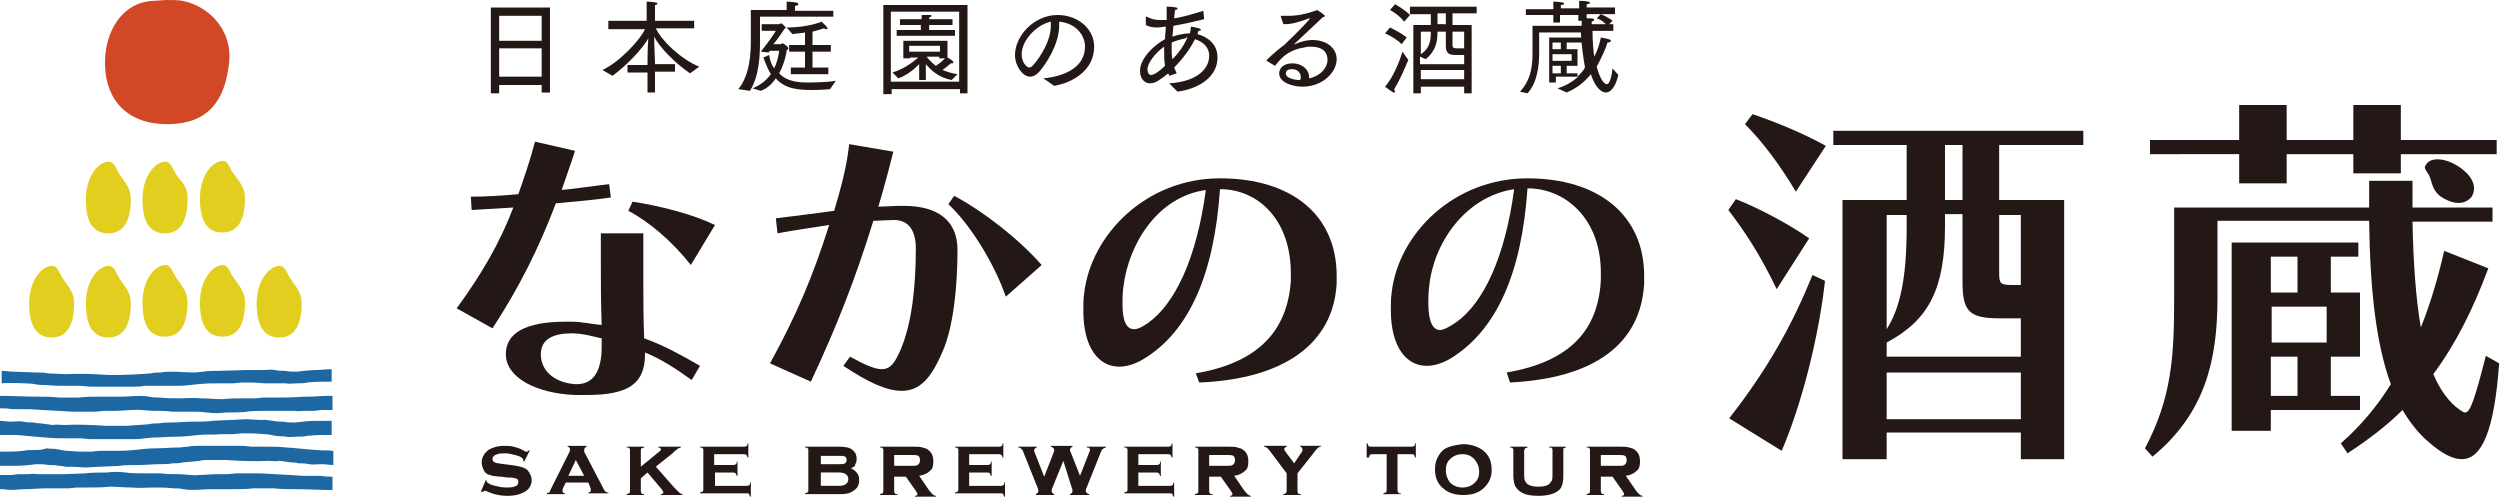 <?xml version="1.0" encoding="utf-8"?>
<!-- Generator: Adobe Illustrator 19.2.1, SVG Export Plug-In . SVG Version: 6.00 Build 0)  -->
<svg version="1.1" id="レイヤー_1" xmlns="http://www.w3.org/2000/svg" xmlns:xlink="http://www.w3.org/1999/xlink" x="0px"
	 y="0px" viewBox="0 0 300 59.7" style="enable-background:new 0 0 300 59.7;" xml:space="preserve">
<style type="text/css">
	.st0{fill:#231815;}
	.st1{fill:#D24726;}
	.st2{fill:#E2CE1E;}
	.st3{fill:#1D68A2;}
</style>
<g>
	<g>
		<path class="st0" d="M54.8,37c3-4.1,5.2-7.9,6.8-12.1c-1.8,0.1-3.5,0.2-5,0.3l-0.1-1.6c1.6,0,3.6-0.1,5.7-0.3c0.7-2,1.4-4,2-6.3
			l4.8,1.1c-0.5,1.6-1.1,3.2-1.6,4.7c2-0.2,3.9-0.5,5.7-0.7l0.2,1.6c-2.1,0.3-4.4,0.5-6.6,0.7c-2,5.3-4.4,10.1-7.6,15L54.8,37z
			 M83,45.6c-1.8-1.3-3.8-2.6-5.6-3.3v0.2c0,3.5-1.9,4.9-7,4.9c-0.4,0-0.9,0-1.4,0c-4.7-0.2-8.3-2.1-8.3-4.9c0-2.5,2.3-3.9,7.2-3.9
			h0.7c1.2,0,2.4,0.3,3.6,0.4c-0.1-2.8-0.1-5.3-0.1-7.7V28h5.1c0,1.7,0,3.7,0,5.8c0,2.1,0,4.3,0.1,6.8c2.3,0.8,4.8,2.2,6.7,3.3
			L83,45.6z M69.2,46.1c2.1,0,3-1.7,3-4.5v-0.2c0-0.4,0-0.4,0-0.8c-1-0.2-2.2-0.6-3.6-0.6c-2.2,0-3.7,0.7-3.7,2.5
			c0,2,1.6,3.4,4.1,3.6H69.2z M82.9,31.8c-2.2-2.8-5-5.2-7.5-6.5l0.5-1.1c3.3,0.5,7.2,1.5,9.9,2.8L82.9,31.8z"/>
		<path class="st0" d="M102,42.8c1.8,1,3,1.5,3.8,1.5c1.1,0,1.6-0.8,2.3-2.4c1.3-3.1,1.8-7.4,1.8-12.1c0-2.3-1-3.4-2.6-3.4h-0.1
			l-2.4,0.1c-2.2,7.1-4.4,12.7-7.5,19.3l-4.9-2.2c3.2-5.8,5.2-10.6,7.1-16.6c-1.9,0.3-4.1,0.6-6.2,1l-0.2-1.8c2.4-0.3,4.8-0.6,7-0.9
			c0.7-2.4,1.5-5.1,1.8-8l5.3,0.9c-0.6,2.4-1.2,4.6-1.8,6.6l2.5-0.1h0.5c4.2,0,6.5,1.8,6.5,5.3c0,4.4-0.5,9.3-1.8,12.2
			c-1.4,3.3-2.8,4.7-4.9,4.7c-1.8,0-4-1-7-3L102,42.8z M120.7,35.6c-1.5-4.3-4.5-8.9-6.9-11.1l0.7-1c3.4,1.8,7.7,5.1,10.5,8.3
			L120.7,35.6z"/>
		<path class="st0" d="M143.5,44.8c7.6-1.3,11-5.2,11.4-11.1c0-0.3,0-0.6,0-0.9c0-6.4-3.9-10.1-8.5-10.1
			c-0.7,10.2-3.7,17.1-9.2,20.4c-1,0.6-2,0.9-2.9,0.9c-2.4,0-4.3-2.2-4.3-6.7c0-0.7,0-1.4,0.1-2.1c0.8-7,7.4-13.8,16.3-13.8
			c8.6,0,14,4.4,14,11.7c0,0.3,0,0.6,0,0.9c-0.4,7.3-6.4,11.5-16.5,11.9L143.5,44.8z M134.8,34.5c-0.1,0.7-0.1,1.4-0.1,2
			c0,2.1,0.5,3,1.4,3c0.5,0,1-0.3,1.6-0.7c3.3-2.3,5.9-7.8,7-16C138.9,23.6,135.4,29.3,134.8,34.5z"/>
		<path class="st0" d="M180.8,44.7c7.6-1.3,11-5.1,11.3-11.1c0-0.3,0-0.6,0-0.9c0-6.4-4.2-10.1-8.8-10.1c-0.7,10.2-3.7,17-9.2,20.4
			c-1,0.6-2,0.9-2.9,0.9c-2.4,0-4.3-2.2-4.3-6.7c0-0.7,0-1.4,0.1-2.1c0.8-7,7.4-13.7,16.3-13.7c8.5,0,14,4.4,14,11.7
			c0,0.3,0,0.6,0,0.9c-0.4,7.3-6,11.4-16.1,11.9L180.8,44.7z M171.5,34.4c-0.1,0.7-0.1,1.4-0.1,2c0,2.1,0.5,3.2,1.4,3.2
			c0.5,0,1.3-0.5,1.9-0.9c3.3-2.3,5.9-7.8,7-16C175.8,23.6,172,29.2,171.5,34.4z"/>
	</g>
	<path class="st0" d="M213.2,34.7c-1.9-4-3.8-6.9-5.8-9.5l0.9-1.3c2.6,1,6.4,3,8.8,4.7L213.2,34.7z M207.5,50.2
		c4.7-6,7.6-11.3,10-17.2l1.5,0.7c-0.7,6.4-2.7,14.6-5.2,20.4L207.5,50.2z M215.5,23c-1.9-3.2-4-6-6.1-8.1l0.9-1.2
		c2.7,0.9,6.1,2.3,8.8,3.8L215.5,23z M242.5,55.1v-3.2h-16.1v3.2h-5.3V24h7.7v-6.6H220v-1.7h30v1.7h-10.1V24h7.8v31.1H242.5z
		 M242.5,38.2H240c-3.7,0-4.5-0.8-4.5-4.4v-8.1h-2.1v1.4c0,7.5-1.9,11.3-7,14v1.7h16.1V38.2z M228.8,25.8h-2.4v13.7
		c1.6-2.5,2.4-6.1,2.4-12.2V25.8z M242.5,44.7h-16.1v5.6h16.1V44.7z M235.5,17.4h-2.1V24h2.1V17.4z M242.5,25.8h-2.6v6.9
		c0,1.3,0.1,1.5,1.6,1.5h1V25.8z"/>
	<g>
		<path class="st0" d="M299.1,24.9v1.7h-9.6c0.1,5,0.4,9.2,1,12.7c1.2-3,2.1-6.1,2.8-9.2l5.3,2.1c-1.8,4.8-3.8,8.9-6.6,12.7
			c0.8,1.9,1.9,3.4,3.2,4.3c0.2,0.1,0.4,0.3,0.6,0.3c0.6,0,1.1-1.3,2.5-6.8l1.6,0.9c-0.6,8.2-2.1,11.5-4.5,11.5
			c-1.1,0-2.4-0.7-3.9-2c-1.3-1.1-2.3-2.4-3.2-3.9c-1.8,1.8-4,3.5-6.6,5.2l-0.8-1.2c2.4-2.1,4.4-4.5,6-7.1
			c-1.8-4.9-2.5-11.5-2.6-19.6h-18.2v9.2c0,7.6-1.5,13.9-7.8,19.1l-0.9-1c3.2-6.1,3.5-10.9,3.5-18.1V24.9h23.4v-3.2h5.2v3.2H299.1z
			 M288.1,18.5v2.3h-5.7v-2.3h-8V22h-5.7v-3.5H258v-1.7h10.7v-4.2h5.7v4.2h8v-4.2h5.7v4.2h11.5v1.7H288.1z M272.5,49.2v2.5h-4.7
			V29.1h15.2v1.7h-3.3v4.3h3.5v7.7h-3.5v4.7h3.5v1.7H272.5z M275.7,30.8h-3.2v4.3h3.2V30.8z M279.2,36.8h-6.6v4.3h6.6V36.8z
			 M275.7,42.8h-3.2v4.7h3.2V42.8z"/>
		<path class="st0" d="M295.2,20.1c1.7,1.2,2,2.5,1.4,3.5c-0.7,0.9-2,1.1-3.7,0c-0.8-0.6-1-1.3-1.2-2c-0.3-1.1-1-1.3-0.6-1.8
			C291.6,18.8,293.5,18.9,295.2,20.1z"/>
	</g>
	<g>
		<g>
			<path class="st0" d="M63.6,54l-0.7,1.4l-0.1-0.1c0-0.1,0-0.2-0.1-0.3c-0.2-0.2-0.5-0.3-0.9-0.4c-0.4-0.1-0.8-0.2-1.2-0.2
				c-0.3,0-0.6,0-0.9,0.1c-0.4,0.1-0.6,0.3-0.6,0.6c0,0.2,0.1,0.3,0.3,0.4c0.2,0.1,0.5,0.1,1.1,0.2l0.8,0.1c0.7,0.1,1.3,0.2,1.7,0.4
				c0.2,0.1,0.4,0.3,0.5,0.5c0.2,0.3,0.3,0.6,0.3,0.9c0,0.6-0.3,1.1-0.8,1.4c-0.5,0.3-1.2,0.5-2.1,0.5c-0.9,0-1.8-0.2-2.6-0.6
				c-0.1,0-0.1,0-0.1,0c-0.1,0-0.1,0-0.2,0.1L57.7,59l0.6-1.4l0.1,0.1c0,0,0,0,0,0c0,0.1,0,0.2,0.1,0.2c0.2,0.2,0.5,0.3,0.9,0.4
				c0.4,0.1,0.9,0.2,1.3,0.2c0.4,0,0.7,0,1-0.1c0.4-0.1,0.5-0.3,0.5-0.6c0-0.2-0.1-0.4-0.4-0.4c-0.2-0.1-0.5-0.1-0.9-0.1l-0.8-0.1
				c-0.4,0-0.8-0.1-1-0.1c-0.2-0.1-0.4-0.1-0.6-0.2c-0.2-0.1-0.4-0.3-0.5-0.6c-0.1-0.2-0.2-0.5-0.2-0.8c0-0.6,0.3-1.1,0.8-1.5
				c0.5-0.3,1.1-0.5,1.9-0.5c0.4,0,0.8,0,1.1,0.1c0.4,0.1,0.8,0.2,1.3,0.5c0.1,0.1,0.2,0.1,0.3,0.1c0.1,0,0.1,0,0.2-0.1L63.6,54z"/>
			<path class="st0" d="M70.6,57.9h-2.7l-0.3,0.6c-0.1,0.2-0.1,0.3-0.1,0.4c0,0.2,0.1,0.3,0.3,0.3v0.1h-2.2v-0.1
				c0.1,0,0.2-0.1,0.3-0.1c0.1-0.1,0.1-0.2,0.2-0.4l2.2-4.4c0.1-0.2,0.1-0.3,0.1-0.4c0-0.1-0.1-0.3-0.3-0.3v-0.1h2.3v0.1
				c-0.2,0.1-0.3,0.2-0.3,0.4c0,0.1,0,0.3,0.1,0.4l2.2,4.2c0.1,0.2,0.2,0.4,0.3,0.4c0.1,0.1,0.2,0.1,0.3,0.1v0.1h-2.4v-0.1
				c0.2,0,0.3-0.1,0.3-0.3c0-0.1,0-0.2-0.1-0.4L70.6,57.9z M70.1,57.1l-1-1.9l-0.9,1.9H70.1z"/>
			<path class="st0" d="M77.7,56.7l-0.8,0.7v1.5c0,0.1,0,0.2,0.1,0.3c0,0.1,0.1,0.1,0.3,0.1v0.1h-2.1v-0.1c0.1,0,0.2-0.1,0.3-0.1
				c0.1-0.1,0.1-0.1,0.1-0.3V54c0-0.1,0-0.2-0.1-0.2c0-0.1-0.1-0.1-0.3-0.1v-0.1h2.1v0.1c-0.1,0-0.2,0.1-0.3,0.1s-0.1,0.1-0.1,0.3
				V56l2.2-1.8c0.2-0.1,0.2-0.2,0.2-0.3c0-0.1-0.1-0.2-0.3-0.2v-0.1h2.7v0.1c-0.1,0-0.2,0.1-0.3,0.1c-0.1,0.1-0.3,0.2-0.7,0.6
				l-2,1.6l2.2,2.5c0.3,0.3,0.5,0.5,0.6,0.6c0.1,0.1,0.3,0.2,0.4,0.2v0.1h-2.6v-0.1c0.2,0,0.3-0.1,0.3-0.2c0,0,0-0.1,0-0.1
				c0,0-0.1-0.1-0.2-0.3L77.7,56.7z"/>
			<path class="st0" d="M85.8,56.9v1.4h3.8c0.1,0,0.2,0,0.3-0.1c0.1,0,0.1-0.1,0.1-0.3h0.1v1.7h-0.1c0-0.1-0.1-0.2-0.1-0.3
				c-0.1-0.1-0.1-0.1-0.3-0.1H84v-0.1c0.1,0,0.2-0.1,0.3-0.1c0.1-0.1,0.1-0.1,0.1-0.3V54c0-0.1,0-0.2-0.1-0.2c0-0.1-0.1-0.1-0.3-0.1
				v-0.1h5.3c0.1,0,0.2,0,0.3-0.1c0.1,0,0.1-0.1,0.1-0.3h0.1v1.7h-0.1c0-0.1-0.1-0.2-0.1-0.3c-0.1,0-0.1-0.1-0.3-0.1h-3.6v1.3H88
				c0.1,0,0.2,0,0.3-0.1c0.1,0,0.1-0.1,0.1-0.3h0.1v1.7h-0.1c0-0.1-0.1-0.2-0.1-0.3c-0.1,0-0.1-0.1-0.3-0.1H85.8z"/>
			<path class="st0" d="M102.1,56.2c0.3,0.1,0.5,0.3,0.6,0.4c0.3,0.3,0.4,0.6,0.4,1c0,0.6-0.2,1-0.7,1.3c-0.4,0.3-0.9,0.4-1.6,0.4
				h-4.2v-0.1c0.1,0,0.2-0.1,0.3-0.1c0.1-0.1,0.1-0.1,0.1-0.3V54c0-0.1,0-0.2-0.1-0.2c0-0.1-0.1-0.1-0.3-0.1v-0.1h4.1
				c0.7,0,1.3,0.1,1.6,0.4c0.4,0.3,0.5,0.7,0.5,1.1c0,0.3-0.1,0.5-0.2,0.7C102.7,55.9,102.5,56,102.1,56.2z M98.5,55.7h2.2
				c0.3,0,0.6,0,0.7-0.1c0.1-0.1,0.2-0.2,0.2-0.4c0-0.2-0.1-0.4-0.2-0.4c-0.1-0.1-0.4-0.1-0.7-0.1h-2.2V55.7z M98.5,58.3h2.2
				c0.7,0,1.1-0.3,1.1-0.8c0-0.5-0.4-0.8-1.1-0.8h-2.2V58.3z"/>
			<path class="st0" d="M107.3,57v1.9c0,0.1,0,0.2,0.1,0.3c0,0.1,0.1,0.1,0.3,0.1v0.1h-2.1v-0.1c0.1,0,0.2-0.1,0.3-0.1
				c0.1-0.1,0.1-0.1,0.1-0.3V54c0-0.1,0-0.2-0.1-0.2c0-0.1-0.1-0.1-0.3-0.1v-0.1h3.9c0.5,0,0.9,0,1.2,0.1c0.3,0.1,0.5,0.1,0.7,0.3
				c0.4,0.3,0.6,0.7,0.6,1.4c0,0.5-0.1,0.9-0.4,1.1c-0.3,0.3-0.7,0.5-1.3,0.6l1.1,1.6c0.2,0.3,0.4,0.5,0.5,0.6
				c0.1,0.1,0.3,0.2,0.4,0.2v0.1h-2.5v-0.1c0.2,0,0.3-0.1,0.3-0.2c0-0.1-0.1-0.2-0.2-0.4l-1.2-1.7H107.3z M107.3,55.9h2.1
				c0.3,0,0.6,0,0.7-0.1c0.2-0.1,0.3-0.3,0.3-0.6c0-0.3-0.1-0.4-0.2-0.5c-0.2-0.1-0.4-0.1-0.8-0.1h-2.1V55.9z"/>
			<path class="st0" d="M116.3,56.9v1.4h3.8c0.1,0,0.2,0,0.3-0.1c0.1,0,0.1-0.1,0.1-0.3h0.1v1.7h-0.1c0-0.1-0.1-0.2-0.1-0.3
				c-0.1-0.1-0.1-0.1-0.3-0.1h-5.5v-0.1c0.1,0,0.2-0.1,0.3-0.1c0.1-0.1,0.1-0.1,0.1-0.3V54c0-0.1,0-0.2-0.1-0.2
				c0-0.1-0.1-0.1-0.3-0.1v-0.1h5.3c0.1,0,0.2,0,0.3-0.1c0.1,0,0.1-0.1,0.1-0.3h0.1v1.7h-0.1c0-0.1-0.1-0.2-0.1-0.3
				c-0.1,0-0.1-0.1-0.3-0.1h-3.6v1.3h2.2c0.1,0,0.2,0,0.3-0.1c0.1,0,0.1-0.1,0.1-0.3h0.1v1.7h-0.1c0-0.1-0.1-0.2-0.1-0.3
				c-0.1,0-0.1-0.1-0.3-0.1H116.3z"/>
			<path class="st0" d="M127.6,55.3l-1.3,3.2c-0.1,0.2-0.1,0.3-0.1,0.4c0,0.2,0.1,0.3,0.3,0.4v0.1h-2.2v-0.1
				c0.2-0.1,0.3-0.2,0.3-0.4c0-0.1,0-0.2-0.1-0.4l-1.6-4c-0.1-0.3-0.2-0.5-0.3-0.6c-0.1-0.1-0.2-0.2-0.4-0.2v-0.1h2.2v0.1
				c-0.2,0.1-0.3,0.2-0.3,0.3c0,0.1,0,0.2,0.1,0.4l1.1,2.8l1.1-2.8c0.1-0.2,0.1-0.3,0.1-0.4c0-0.2-0.1-0.3-0.4-0.4v-0.1h2.6v0.1
				c-0.2,0.1-0.3,0.2-0.3,0.4c0,0.1,0,0.2,0.1,0.3l1.1,2.8l1.1-2.8c0-0.1,0.1-0.2,0.1-0.3c0-0.1,0-0.2-0.1-0.2
				c0-0.1-0.1-0.1-0.3-0.1v-0.1h2.3v0.1c-0.2,0.1-0.3,0.1-0.4,0.2c-0.1,0.1-0.2,0.3-0.3,0.6l-1.6,4c-0.1,0.1-0.1,0.3-0.1,0.4
				c0,0.2,0.1,0.3,0.4,0.4v0.1h-2.3v-0.1c0.2-0.1,0.3-0.2,0.3-0.4c0,0,0-0.2-0.1-0.4L127.6,55.3z"/>
			<path class="st0" d="M136.6,56.9v1.4h3.8c0.1,0,0.2,0,0.3-0.1c0.1,0,0.1-0.1,0.1-0.3h0.1v1.7h-0.1c0-0.1-0.1-0.2-0.1-0.3
				c-0.1-0.1-0.1-0.1-0.3-0.1h-5.5v-0.1c0.1,0,0.2-0.1,0.3-0.1c0.1-0.1,0.1-0.1,0.1-0.3V54c0-0.1,0-0.2-0.1-0.2
				c0-0.1-0.1-0.1-0.3-0.1v-0.1h5.3c0.1,0,0.2,0,0.3-0.1c0.1,0,0.1-0.1,0.1-0.3h0.1v1.7h-0.1c0-0.1-0.1-0.2-0.1-0.3
				c-0.1,0-0.1-0.1-0.3-0.1h-3.6v1.3h2.2c0.1,0,0.2,0,0.3-0.1c0.1,0,0.1-0.1,0.1-0.3h0.1v1.7h-0.1c0-0.1-0.1-0.2-0.1-0.3
				c-0.1,0-0.1-0.1-0.3-0.1H136.6z"/>
			<path class="st0" d="M145.1,57v1.9c0,0.1,0,0.2,0.1,0.3c0,0.1,0.1,0.1,0.3,0.1v0.1h-2.1v-0.1c0.1,0,0.2-0.1,0.3-0.1
				c0.1-0.1,0.1-0.1,0.1-0.3V54c0-0.1,0-0.2-0.1-0.2c0-0.1-0.1-0.1-0.3-0.1v-0.1h3.9c0.5,0,0.9,0,1.2,0.1c0.3,0.1,0.5,0.1,0.7,0.3
				c0.4,0.3,0.6,0.7,0.6,1.4c0,0.5-0.1,0.9-0.4,1.1c-0.3,0.3-0.7,0.5-1.3,0.6l1.1,1.6c0.2,0.3,0.4,0.5,0.5,0.6
				c0.1,0.1,0.3,0.2,0.4,0.2v0.1h-2.5v-0.1c0.2,0,0.3-0.1,0.3-0.2c0-0.1-0.1-0.2-0.2-0.4l-1.2-1.7H145.1z M145.1,55.9h2.1
				c0.3,0,0.6,0,0.7-0.1c0.2-0.1,0.3-0.3,0.3-0.6c0-0.3-0.1-0.4-0.2-0.5c-0.2-0.1-0.4-0.1-0.8-0.1h-2.1V55.9z"/>
			<path class="st0" d="M155.7,56.8v2.1c0,0.1,0,0.2,0.1,0.3c0,0.1,0.1,0.1,0.3,0.1v0.1h-2.1v-0.1c0.1,0,0.2-0.1,0.3-0.1
				c0-0.1,0.1-0.1,0.1-0.3v-2.1l-1.8-2.4c-0.2-0.3-0.4-0.5-0.5-0.6c-0.1-0.1-0.3-0.2-0.4-0.2v-0.1h2.7v0.1c-0.2,0.1-0.3,0.2-0.3,0.3
				c0,0.1,0.1,0.2,0.3,0.5l0.9,1.2l0.8-1.2c0.2-0.2,0.2-0.4,0.2-0.5c0-0.1-0.1-0.3-0.3-0.3l0-0.1h2.5v0.1c-0.2,0-0.3,0.1-0.4,0.2
				c-0.1,0.1-0.3,0.3-0.5,0.6L155.7,56.8z"/>
			<path class="st0" d="M167.7,54.5v4.3c0,0.1,0,0.2,0.1,0.3c0,0.1,0.1,0.1,0.3,0.1v0.1H166v-0.1c0.1,0,0.2-0.1,0.3-0.1
				c0.1-0.1,0.1-0.1,0.1-0.3v-4.3h-1.7c-0.1,0-0.2,0-0.3,0.1c-0.1,0.1-0.1,0.1-0.1,0.3H164v-1.7h0.1c0,0.1,0.1,0.2,0.1,0.3
				c0.1,0.1,0.1,0.1,0.3,0.1h4.9c0.1,0,0.2,0,0.3-0.1c0.1,0,0.1-0.1,0.1-0.3h0.1v1.7h-0.1c0-0.1-0.1-0.2-0.1-0.3
				c-0.1-0.1-0.1-0.1-0.3-0.1H167.7z"/>
			<path class="st0" d="M175.5,53.3c0.9,0,1.7,0.2,2.4,0.7c0.8,0.6,1.1,1.4,1.1,2.4c0,1-0.4,1.7-1.1,2.3c-0.6,0.5-1.4,0.7-2.3,0.7
				c-0.9,0-1.7-0.2-2.3-0.7c-0.8-0.6-1.1-1.4-1.1-2.4c0-1,0.4-1.8,1.1-2.4C173.8,53.6,174.5,53.4,175.5,53.3z M175.5,54.5
				c-0.6,0-1.1,0.2-1.5,0.6c-0.4,0.4-0.5,0.8-0.5,1.4c0,0.5,0.2,1,0.5,1.4c0.4,0.4,0.9,0.6,1.5,0.6c0.6,0,1.1-0.2,1.5-0.6
				c0.4-0.4,0.5-0.8,0.5-1.3c0-0.6-0.2-1-0.5-1.4C176.6,54.7,176.1,54.5,175.5,54.5z"/>
			<path class="st0" d="M187.6,54v3.1c0,0.7-0.1,1.2-0.4,1.6c-0.5,0.5-1.3,0.8-2.6,0.8c-0.8,0-1.5-0.1-2-0.4
				c-0.4-0.2-0.6-0.5-0.8-0.8c-0.1-0.3-0.2-0.7-0.2-1.2V54c0-0.1,0-0.2-0.1-0.2c0-0.1-0.1-0.1-0.3-0.1v-0.1h2.1v0.1
				c-0.1,0-0.2,0.1-0.3,0.1c0,0.1-0.1,0.1-0.1,0.3v2.8c0,0.3,0,0.6,0.1,0.8c0.1,0.2,0.2,0.3,0.3,0.4c0.3,0.2,0.7,0.3,1.3,0.3
				s1-0.1,1.3-0.3c0.1-0.1,0.2-0.3,0.3-0.4c0.1-0.2,0.1-0.4,0.1-0.8V54c0-0.1,0-0.2-0.1-0.2c0-0.1-0.1-0.1-0.3-0.1v-0.1h2v0.1
				c-0.1,0-0.2,0.1-0.3,0.1C187.6,53.8,187.6,53.9,187.6,54z"/>
			<path class="st0" d="M192.1,57v1.9c0,0.1,0,0.2,0.1,0.3c0,0.1,0.1,0.1,0.3,0.1v0.1h-2.1v-0.1c0.1,0,0.2-0.1,0.3-0.1
				c0.1-0.1,0.1-0.1,0.1-0.3V54c0-0.1,0-0.2-0.1-0.2c0-0.1-0.1-0.1-0.3-0.1v-0.1h3.9c0.5,0,0.9,0,1.2,0.1c0.3,0.1,0.5,0.1,0.7,0.3
				c0.4,0.3,0.6,0.7,0.6,1.4c0,0.5-0.1,0.9-0.4,1.1c-0.3,0.3-0.7,0.5-1.3,0.6l1.1,1.6c0.2,0.3,0.4,0.5,0.5,0.6
				c0.1,0.1,0.3,0.2,0.4,0.2v0.1h-2.5v-0.1c0.2,0,0.3-0.1,0.3-0.2c0-0.1-0.1-0.2-0.2-0.4l-1.2-1.7H192.1z M192.1,55.9h2.1
				c0.3,0,0.6,0,0.7-0.1c0.2-0.1,0.3-0.3,0.3-0.6c0-0.3-0.1-0.4-0.2-0.5c-0.2-0.1-0.4-0.1-0.8-0.1h-2.1V55.9z"/>
		</g>
	</g>
	<g>
		<path class="st1" d="M20.3,14.9c4.7-0.1,6.7-2.8,7.2-7.4c0.4-3.7-2.2-6.7-5.6-7.4C21.4,0,20.6,0,19.9,0c-0.3,0-1.1,0.1-1.4,0.1
			c-3.9,0.1-6,3.8-5.9,7.7C12.7,12.1,15.4,15,20.3,14.9z"/>
		<path class="st2" d="M13,28c1.9,0,2.7-1.6,2.7-4.1c0-1.2-0.6-1.9-1.1-2.6c-0.8-1.1-0.8-1.9-1.6-1.9c-1.4,0.1-2.7,2-2.7,4.5
			C10.3,26.4,11,28,13,28z"/>
		<path class="st2" d="M21.4,21.3c-0.8-1.1-0.8-1.9-1.6-1.9c-1.4,0.1-2.7,2-2.7,4.5c0,2.5,0.7,4.1,2.7,4.1c1.9,0,2.7-1.6,2.7-4.1
			C22.6,22.7,22,22,21.4,21.3z"/>
		<path class="st2" d="M26.7,19.3c-1.4,0.1-2.7,2-2.7,4.5c0,2.5,0.7,4.1,2.7,4.1c1.9,0,2.7-1.6,2.7-4.1c0-1.2-0.6-1.9-1.1-2.6
			C27.4,20.2,27.5,19.3,26.7,19.3z"/>
		<path class="st2" d="M6.2,40.5c1.9,0,2.7-1.6,2.7-4.1c0-1.2-0.6-1.9-1.1-2.6c-0.8-1.1-0.8-1.9-1.6-1.9c-1.4,0.1-2.7,2-2.7,4.5
			C3.5,38.8,4.2,40.5,6.2,40.5z"/>
		<path class="st2" d="M13,40.5c1.9,0,2.7-1.6,2.7-4.1c0-1.2-0.6-1.9-1.1-2.6c-0.8-1.1-0.8-1.9-1.6-1.9c-1.4,0.1-2.7,2-2.7,4.5
			C10.3,38.8,11,40.5,13,40.5z"/>
		<path class="st2" d="M19.8,31.8c-1.4,0.1-2.7,2-2.7,4.5c0,2.5,0.7,4.1,2.7,4.1c1.9,0,2.7-1.6,2.7-4.1c0-1.2-0.6-1.9-1.1-2.6
			C20.6,32.6,20.6,31.8,19.8,31.8z"/>
		<path class="st2" d="M26.7,31.8c-1.4,0.1-2.7,2-2.7,4.5c0,2.5,0.7,4.1,2.7,4.1c1.9,0,2.7-1.6,2.7-4.1c0-1.2-0.6-1.9-1.1-2.6
			C27.4,32.6,27.5,31.8,26.7,31.8z"/>
		<path class="st2" d="M33.5,40.5c1.9,0,2.7-1.6,2.7-4.1c0-1.2-0.6-1.9-1.1-2.6c-0.8-1.1-0.8-1.9-1.6-1.9c-1.4,0.1-2.7,2-2.7,4.5
			C30.8,38.8,31.5,40.5,33.5,40.5z"/>
		<path class="st3" d="M2.7,49.1c0.2,0,0.8,0,0.9,0c0.1,0,1.3,0.1,1.5,0.1c0.4,0,3.2,0.2,3.7,0.2c0.8,0,1.7,0,2.6,0
			c0.4,0,0.9-0.1,1.3-0.1c0.2,0,0.4,0,0.6,0c0.2,0,0.4,0,0.6,0c0.7,0,1.4-0.1,2.1-0.1c0.8-0.1,1.6,0.1,2.5,0.1c0.7,0,1.4,0,2.1,0.1
			c0.7,0,1.5,0,2.2,0c0.7,0,1.3,0,2,0.1c0.8,0.1,1.5,0.1,2.3,0c0.4,0,2.1,0,2.5-0.1c0.4-0.1,2.3-0.1,2.5-0.1c0.2,0,2.4,0,2.5,0
			c0.1,0,0.6,0,0.8,0c0.4,0.1,0.8,0,1.1,0c0.2,0,1.1,0,1.2,0c0.2,0,0.7-0.1,0.8-0.1c0.1,0,0.7,0,0.9,0c0.1,0,0.3,0,0.5,0v-1.7
			c-0.2,0-0.3,0-0.5,0c-0.8,0-1.6,0.1-2.5,0.1c-0.9,0-1.7,0.1-2.6,0.1c-0.8,0-1.7,0-2.5,0c-0.4,0-0.9,0.1-1.3,0.1
			c-0.4,0-0.8,0-1.2,0c-0.9,0-1.7,0-2.6,0.1c-0.9,0-1.7-0.1-2.6-0.1c-0.9-0.1-1.7,0-2.6,0c-0.8,0-1.6,0-2.4-0.1
			c-0.4,0-0.8,0-1.2-0.1c-1.1-0.2-2.3,0-3.4,0c-0.4,0-0.8,0-1.2,0c-0.4,0-0.8,0-1.3,0c-0.8,0-1.7,0-2.5,0.1c-0.4,0-0.8,0-1.3,0
			c-0.4,0-0.8,0-1.2,0c-0.8-0.1-1.6-0.1-2.5-0.1c-1.5,0-3-0.1-4.5-0.1V49c0.5,0,0.9,0,1.4,0.1C1.8,49.1,2.2,49.1,2.7,49.1z"/>
		<path class="st3" d="M1.9,52.2c0.4,0,3.2,0.3,3.6,0.3c0.9,0.1,1.8,0.1,2.7,0.1c0.5,0,0.9,0,1.4,0c0.4,0,0.9,0.1,1.3,0.1
			c0.4,0,0.9,0,1.3,0c0.4,0,0.8,0,1.2,0c0.5,0,0.9,0,1.4,0c0.4,0,0.8,0,1.2,0c0.4,0,0.9,0,1.3-0.1c0.4,0,0.8-0.1,1.2-0.1
			c0.9,0,1.8-0.1,2.7-0.1c0.9,0,1.7-0.1,2.6-0.2c0.9-0.1,1.8,0,2.7-0.1c0.5,0,0.9,0,1.4,0c0.4,0,0.8-0.1,1.2-0.1
			c0.9,0,1.7,0,2.6,0.1c0.5,0,0.9,0.1,1.4,0.2c0.4,0.1,0.8,0,1.2,0.1c0.4,0.1,0.9,0,1.3,0c0.4,0,0.9,0,1.3-0.1
			c0.9-0.1,1.7-0.1,2.6-0.1c0.1,0,0.2,0,0.3,0v-1.7c-0.2,0-0.3,0-0.5,0c-0.4,0-0.9,0-1.3,0c-0.9,0-1.8,0.1-2.6,0.2
			c-0.5,0-0.9,0-1.4-0.1c-0.4,0-0.8,0-1.2-0.1c-0.5,0-0.9-0.2-1.3-0.1c-0.4,0-1.7-0.1-2-0.1c-0.2,0-1.5,0.1-1.9,0.1
			c-0.2,0-2.3,0.1-2.2,0.1c-0.3,0.1-1.9,0.1-2.3,0.1c-0.9,0-1.7,0.1-2.6,0.1c-0.5,0-0.9,0-1.4,0.1c-0.4,0-0.8,0-1.2,0.1
			C17,51,16.2,51,15.3,51.1c-0.2,0-2.1,0-2.5,0C11.1,51,9.4,50.9,7.7,51c-0.2,0-1.1-0.1-1.3,0c-0.2,0-1.4-0.2-1.6-0.2
			c-0.2,0-0.4,0-0.7-0.1c-0.4,0-0.9,0-1.3-0.1c-0.5-0.1-1,0-1.5,0c-0.5,0-0.9-0.1-1.4-0.1v1.7c0,0,0,0,0.1,0
			C0.7,52.2,1.3,52.2,1.9,52.2z"/>
		<path class="st3" d="M4.2,46.1c0.4,0.1,0.8,0.1,1.3,0.1c0.9,0.1,1.8,0.1,2.7,0.1c0.5,0,0.9,0,1.4,0c0.4,0,0.9,0.1,1.3,0.1
			c0.4,0,0.9,0,1.3,0c0.4,0,2.1,0,2.6,0c0.4,0,0.8,0,1.2,0c0.4,0,0.9,0,1.3-0.1c0.4,0,3,0,3.9,0c0.9,0,1.7-0.1,2.6-0.2
			c0.9-0.1,1.8-0.1,2.7-0.1c0.5,0,0.9,0,1.4,0c0.4,0,0.8-0.1,1.2-0.1c0.9,0,1.7,0,2.6,0.1c0.5,0,2.2,0,2.6,0c0.4,0.1,0.9,0,1.3,0
			c0.4,0,0.9,0,1.3-0.1c0.9-0.1,1.7-0.1,2.6-0.1c0.1,0,0.2,0,0.3,0v-1.5c-0.6,0-1.4,0.1-1.6,0.1c-0.9,0-1.8,0.1-2.6,0.2
			c-0.5,0-0.9,0-1.4-0.1c-0.4,0-0.8,0-1.2-0.1c-0.5-0.1-0.9,0-1.4,0c-0.4,0-1.7,0-1.9,0c-0.2,0-3.3,0.1-3.4,0.1
			c-0.4,0-1.5,0-1.8,0.1c-0.4,0-0.8,0.1-1.2,0.1c-0.9,0-1.7-0.1-2.6-0.1c-0.5,0-0.9,0-1.4,0.1c-0.4,0-0.8,0-1.2,0.1
			c-0.8,0.1-3.6,0.2-3.8,0.2c-0.4,0-0.8,0-1.2,0c-1.7-0.1-3.5-0.2-5.2-0.1c-0.2,0-2.1-0.1-2.2-0.1c-0.2-0.1-1.1-0.1-1.3-0.1
			c-0.4,0-2.3-0.1-2.8-0.1c-0.5,0-0.9-0.1-1.4-0.1v1.5c0,0,0,0,0.1,0C0.7,45.9,3.9,46,4.2,46.1z"/>
		<path class="st3" d="M3,58.7c0.9,0,1.7-0.1,2.6-0.1c0.8,0,1.7,0,2.5,0c0.4,0,0.9-0.1,1.3-0.1c0.4,0,0.8,0,1.2,0
			c0.9,0,1.7,0,2.6-0.1c0.9,0,1.7,0.1,2.6,0.1c0.9,0.1,1.8,0,2.6,0c0.8,0,1.6,0,2.4,0.1c0.4,0,0.8,0,1.2,0.1c1.1,0.2,2.3,0,3.4,0
			c0.4,0,0.8,0,1.2,0c0.4,0,0.8,0,1.3,0c0.8,0,1.7,0,2.5-0.1c0.4,0,0.8,0,1.3,0c0.4,0,0.8,0,1.2,0c0.8,0.1,1.6,0.1,2.5,0.1
			c1.5,0,3,0.1,4.5,0.1v-1.6c-0.5,0-0.9,0-1.4-0.1c-0.4,0-0.9,0-1.3,0c-0.2,0-0.8,0-0.9,0c-0.1,0-1.3-0.1-1.5-0.1
			c-0.4,0-3.2-0.2-3.7-0.2c-0.8,0-1.7,0-2.6,0c-0.4,0-0.9,0.1-1.3,0.1c-0.2,0-0.4,0-0.6,0c-0.2,0-0.4,0-0.6,0
			c-0.7,0-1.4,0.1-2.1,0.1c-0.8,0.1-1.6-0.1-2.5-0.1c-0.7,0-1.4,0-2.1-0.1c-0.7,0-1.5,0-2.2,0c-0.7,0-1.3,0-2-0.1
			c-0.8-0.1-1.5-0.1-2.3,0c-0.4,0-2.1,0-2.5,0.1c-0.4,0-2.3,0.1-2.5,0.1c-0.2,0-2.4,0-2.5,0c-0.1,0-0.6,0-0.8,0
			c-0.4-0.1-0.8,0-1.1,0c-0.2,0-1.1,0-1.2,0c-0.2,0-0.7,0.1-0.8,0.1c-0.1,0-0.7,0-0.9,0c-0.1,0-0.3,0-0.5,0v1.7c0.2,0,0.3,0,0.5,0
			C1.3,58.9,2.2,58.7,3,58.7z"/>
		<path class="st3" d="M0.5,55.9c0.4,0,0.9,0,1.3,0c0.9,0,1.8-0.1,2.6-0.2c0.5,0,0.9,0,1.4,0.1c0.4,0,0.8,0,1.3,0.1
			c0.5,0,0.9,0.2,1.3,0.1c0.4,0,1.7,0.1,1.9,0.1c0.2,0,1.5-0.1,1.9-0.1c0.2,0,2.3-0.1,2.2-0.1c0.3-0.1,1.9-0.1,2.3-0.1
			c0.9,0,1.7-0.1,2.6-0.1c0.5,0,0.9,0,1.4-0.1c0.4,0,0.8,0,1.2-0.1c0.8-0.1,1.7-0.1,2.6-0.3c0.2,0,2.1,0,2.5,0
			c1.7,0.1,3.5,0.2,5.2,0.1c0.2,0,1.1,0.1,1.3,0c0.2,0,1.4,0.2,1.6,0.2c0.2,0,0.4,0,0.7,0.1c0.4,0,0.9,0,1.3,0.1c0.5,0.1,1,0,1.5,0
			c0.5,0,0.9,0.1,1.4,0.1v-1.7c0,0,0,0-0.1,0c-0.6-0.1-1.2,0-1.9-0.1c-0.4,0-3.2-0.3-3.6-0.3c-0.9-0.1-1.8-0.1-2.7-0.1
			c-0.5,0-0.9,0-1.4,0c-0.4,0-0.9-0.1-1.3-0.1c-0.4,0-0.9,0-1.3,0c-0.4,0-0.8,0-1.2,0c-0.5,0-0.9,0-1.4,0c-0.4,0-0.8,0-1.2,0
			c-0.4,0-0.9,0-1.3,0.1c-0.4,0-0.8,0.1-1.2,0.1c-0.9,0-1.8,0.1-2.7,0.1c-0.9,0-1.7,0.1-2.6,0.2c-0.9,0.1-1.8,0.1-2.7,0.1
			c-0.5,0-0.9,0-1.4,0c-0.4,0-0.8,0.1-1.2,0.1c-0.9,0-1.7,0-2.6-0.1c-0.5,0-0.9-0.1-1.4-0.2c-0.4-0.1-0.8,0-1.2-0.1
			C5,54,4.6,54,4.1,54c-0.4,0-0.9,0-1.3,0.1c-0.9,0.1-1.7,0.1-2.6,0.1c-0.1,0-0.2,0-0.3,0v1.7C0.2,55.9,0.3,55.9,0.5,55.9z"/>
	</g>
	<g>
		<path class="st0" d="M58.9,0.9H66v10.2h-1v-0.9h-5.1v1h-1V0.9z M65,4.9v-3h-5.1v3H65z M65,9.2V5.8h-5.1v3.4H65z"/>
		<path class="st0" d="M72.3,8.4c2.1-1,4.5-3.6,5.1-4.9l-4.4,0V2.5h4.6V0.9c0,0,0-0.4,0-0.7c0,0,0.6,0,1.1,0.1
			c0.1,0,0.2,0.1,0.2,0.1c0,0.1-0.1,0.2-0.3,0.2c0,0.2,0,0.4,0,0.4v1.5h4.7v0.9l-4.6,0c0.7,1.5,3,3.7,5.2,4.6
			c-0.1,0.1-1.1,0.8-1.1,0.8c-1.9-1.3-3.7-3.2-4.3-4.4c0,1,0.1,2.8,0.1,3.2v0.1h2.4v0.9h-2.4v2.5h-0.9V8.7h-2.4V7.8h2.4V7.8
			c0-0.3,0-2.1,0.1-3.2c-0.6,1.1-2.4,3.1-4.3,4.5L72.3,8.4z"/>
		<path class="st0" d="M88.6,10.7C90,9,90.1,6.3,90.1,4.9c0-0.6,0-3.7,0-3.7h4.3V1c0,0,0-0.4,0-0.8c0,0,0.6,0,1.1,0.1
			c0.2,0,0.3,0.1,0.3,0.2c0,0.1-0.1,0.2-0.4,0.2c0,0.2,0,0.5,0,0.5v0.1h4.6V2h-8.8c0,0,0,2.5,0,3c0,1.7-0.1,4.1-1.2,5.9L88.6,10.7z
			 M90.3,10.6c1-0.4,1.7-1,2.2-1.7c-0.3-0.5-0.6-1.2-0.9-2l0.7-0.3c0.1,0.7,0.3,1.2,0.6,1.6c0.3-0.6,0.5-1.3,0.6-2.1h-1.1l-0.2,0.2
			l-0.9-0.1c0.9-1.1,1.7-2.3,1.8-2.5h-1.7V2.9h2.1c0.1,0,0.1-0.1,0.2-0.1c0.2,0,0.6,0.5,0.6,0.5c0,0.1-0.1,0.1-0.2,0.2
			c-0.5,0.8-1.1,1.6-1.3,1.8h0.9c0,0,0.1-0.1,0.2-0.1c0.1,0,0.7,0.4,0.7,0.6c0,0.1-0.1,0.2-0.2,0.2c0,0.2-0.2,1.5-0.9,2.8
			c1,1.1,2.7,1.1,3.5,1.1c1.3,0,2.8-0.1,3.3-0.2l-0.7,1c0,0-1,0.1-2.1,0.1c-1.6,0-3.3-0.1-4.4-1.4c-0.4,0.6-1,1.2-1.8,1.5L90.3,10.6
			z M94.9,8.1h1.7V6.2h-1.9V5.4h1.9V3.9c-0.5,0.1-1,0.1-1.5,0.2l-0.7-0.8c2.6,0,4.2-0.7,4.2-0.7S99,3,99.2,3.2
			c0,0.1,0.1,0.1,0.1,0.2c0,0.1,0,0.1-0.1,0.1c-0.1,0-0.2,0-0.3-0.1c-0.1,0-0.6,0.2-1.4,0.4v1.6h2.2v0.8h-2.2v1.9h1.9v0.8h-4.5V8.1z
			"/>
		<path class="st0" d="M106,0.6h10.1v10.6h-0.9v-0.5h-8.2v0.6H106V0.6z M115.1,9.8V1.4h-8.2v8.4H115.1z M107.1,8.7
			c1.6-0.5,2.6-1.4,3.1-1.8h-1V7h-0.8V4.9h5.3v2l0,0c0,0,0.5,0.3,0.6,0.4c0.1,0.1,0.1,0.1,0.1,0.2c0,0,0,0.1-0.1,0.1
			c0,0-0.1,0-0.2,0c-0.2,0.2-0.6,0.5-1,0.8c0.5,0.2,1.1,0.4,1.8,0.5l-0.7,0.7c-1.6-0.3-2.5-1.2-3.1-1.9l0,1.9h-0.8l0-1.9
			c-0.6,0.6-1.4,1.3-2.5,1.7L107.1,8.7z M107.5,3.6h3V3H108V2.3h2.6c0-0.1,0-0.3,0-0.5c0,0,0.8,0,1,0c0.1,0,0.2,0.1,0.2,0.1
			c0,0.1-0.1,0.1-0.3,0.2c0,0.1,0,0.1,0,0.2h2.8V3h-2.8v0.6h3.1v0.7h-7V3.6z M112.8,6.2V5.5h-3.7v0.7H112.8z M112.8,6.8h-1.6
			c0.2,0.3,0.6,0.7,1.1,1.1c0.5-0.3,0.9-0.7,1.1-0.9h-0.7V6.8z"/>
		<path class="st0" d="M125.2,9.4c2.3-0.2,5-1.2,5-3.8c0-1.3-1-2.8-3.1-3c0,0.2,0,0.3,0,0.5c0,2.2-1.6,4.6-2.3,5.4
			c-0.4,0.5-0.8,0.7-1.2,0.7c-0.9,0-1.8-1.3-1.8-2.6c0-2.3,2.3-4.8,5.1-4.8c2.5,0,4.4,1.7,4.4,3.8c0,2.8-2.5,4.3-4.8,4.7L125.2,9.4z
			 M122.6,6.5c0,1,0.6,1.6,0.9,1.6c0.2,0,0.3-0.1,0.5-0.3c0.8-0.9,2.1-2.9,2.1-4.7c0-0.2,0-0.3,0-0.5C124.3,3,122.6,4.9,122.6,6.5z"
			/>
		<path class="st0" d="M140.3,10c3.3-0.2,4.8-1.7,4.8-3.3c0-1.1-0.8-1.7-1.7-2c-0.6,1.2-1.5,2.4-2.5,3.4c0.1,0.2,0.2,0.5,0.3,0.7
			l-0.9,0.3c0-0.1-0.1-0.2-0.1-0.3c-0.9,0.7-1.5,1.2-2.2,1.2c-0.7,0-1.2-0.6-1.2-1.5c0-1.5,1.7-3.1,3-3.8c0-0.5,0.1-1,0.1-1.5
			c-0.4,0-0.7,0.1-1,0.1c-0.6,0-1.1-0.1-1.4-0.3c0,0,0-0.8,0-0.9c0,0,0,0,0,0c0-0.1,0-0.1,0-0.1c0,0,0,0,0.1,0
			c0.6,0.3,1,0.4,1.6,0.4c0.2,0,0.4,0,0.8,0c0-0.4,0-0.9,0-1.3c0-0.1,0-0.2,0-0.3c0,0,0.8,0,1.1,0.1c0.2,0,0.2,0.1,0.2,0.1
			c0,0.1-0.1,0.2-0.3,0.2c0,0.3-0.1,0.6-0.1,1c1.3-0.2,2.5-0.6,3.5-0.9l0.1,1c-1.2,0.3-2.5,0.6-3.7,0.8c0,0.4-0.1,0.9-0.1,1.3
			c1.2-0.4,1.9-0.4,2.1-0.4c0,0,0-0.1,0-0.1c0.1-0.4,0.1-0.5,0.1-0.7c0.7,0.1,1.2,0.2,1.2,0.4c0,0.1-0.1,0.1-0.3,0.1
			c0,0.1-0.1,0.3-0.1,0.4c1.1,0.3,2.4,1.1,2.4,2.8c0,2.2-2,3.7-4.8,4.1L140.3,10z M139.7,6.2c0-0.2,0-0.4,0-0.6
			c-0.9,0.6-2,1.9-2,2.7c0,0.7,0.4,0.7,0.4,0.7c0.4,0,1.1-0.5,1.7-1.1C139.7,7.3,139.7,6.8,139.7,6.2z M142.3,4.6
			c-0.6,0.1-1.2,0.3-1.7,0.5c0,0.4,0,0.8,0,1.1c0,0.6,0.1,0.9,0.1,0.9c0.8-0.8,1.4-1.7,1.8-2.6H142.3z"/>
		<path class="st0" d="M152,7.3C152,7.3,152,7.3,152,7.3c0-0.1,0-0.1,0-0.1c0.9-0.9,1.7-1.5,2.1-1.8c1.8-1.7,3.1-3.1,3.1-3.2
			c0,0,0,0,0,0c0,0-0.1,0-0.1,0c-1.1,0.4-2,0.7-2.9,0.7c-0.1,0-0.1,0-0.2,0l-0.3-0.9c0,0,0,0,0-0.1c0,0,0,0,0.1,0c0,0,0,0,0,0
			c0.3,0,0.6,0,0.8,0c1,0,2.1-0.2,3.2-0.6c0.1,0,0.2-0.1,0.2-0.1c0.1,0,0.7,0.4,0.9,0.6c0,0,0.1,0.1,0.1,0.1c0,0.1-0.1,0.1-0.3,0.2
			c-3.4,3.2-3.4,3.2-3.4,3.2c0,0,0,0,0,0c0,0,0.1,0,0.1,0c0.9-0.4,1.6-0.5,2.1-0.5c1.6,0,2.9,0.9,2.9,2.3c0,1.6-1.7,3.3-4.1,3.3
			c-1.2,0-2.8-0.5-2.8-1.6c0-0.6,0.5-1.2,1.6-1.2c1.1,0,2,0.7,2,1.7c0,0,0,0.1,0,0.1c1.4-0.3,2.2-1.3,2.2-2.2c0-1.2-0.9-1.6-2-1.6
			c-0.3,0-0.5,0-0.8,0.1c-1.9,0.3-2.7,1.2-3.5,2.2L152,7.3z M156.1,9.3c0-0.6-0.4-1-1.1-1c-0.3,0-0.7,0.1-0.7,0.5
			c0,0.6,1.1,0.8,1.6,0.8c0,0,0.1,0,0.1,0C156.1,9.4,156.1,9.4,156.1,9.3z"/>
		<path class="st0" d="M166.8,3.3c0,0,1.3,0.6,2,1.2l-0.6,0.8c-0.8-0.8-2-1.3-2-1.3L166.8,3.3z M169,7.2c-0.4,0.9-0.9,2.2-1.7,3.5
			c0,0.1,0.1,0.2,0.1,0.3c0,0.1,0,0.1-0.1,0.1c0,0-0.1,0-0.1,0c-0.2-0.1-1-0.7-1-0.7c1-1.1,1.8-3.2,2.1-4.2L169,7.2z M167.4,0.5
			c0,0,1.1,0.6,1.8,1.3l-0.7,0.8c-0.7-0.9-1.7-1.4-1.7-1.4L167.4,0.5z M169.6,3h2.1l0-1.3h-2.5V0.8h8v0.8h-2.9V3h2.3v8.2h-0.9v-0.8
			h-5.2v0.8h-0.9V3z M175.7,7.6v-1c-0.2,0-0.5,0-0.8,0c-0.8,0-1.4,0-1.4-1.1V3.8h-1c0,1.2-0.2,2.3-1.4,3.3l-0.7-0.3v0.9H175.7z
			 M170.5,6.5c1.1-0.7,1.2-1.7,1.2-2.7h-1.2V6.5z M175.7,9.5V8.4h-5.2v1.1H175.7z M173.5,3V1.6h-1c0,0.5,0,1,0,1.3H173.5z
			 M175.7,3.8h-1.4v1.6c0,0.4,0.2,0.4,0.7,0.4c0.2,0,0.5,0,0.7,0V3.8z"/>
		<path class="st0" d="M182.4,11c1.5-1.6,1.5-3.6,1.5-4.7c0-0.5,0-3.2,0-3.2h5.9c0-0.2,0-0.4,0-0.6h-0.4V1.8h-2.2v0.9h-0.8V1.8h-3.3
			V1.1h3.3c0-0.2,0-0.6,0-0.9c0,0,0.8,0,1.1,0.1c0.1,0,0.2,0.1,0.2,0.1c0,0.1-0.1,0.2-0.4,0.2c0,0.2,0,0.3,0,0.4h2.2
			c0-0.1,0-0.6,0-0.9c0,0,0.8,0,1.1,0.1c0.1,0,0.2,0.1,0.2,0.1c0,0.1-0.1,0.2-0.4,0.2c0,0.2,0,0.3,0,0.4h3.4v0.8h-3.4v0.5
			c0.7,0,0.9,0,0.9,0.2c0,0.1-0.1,0.1-0.3,0.2v0.3h1.7c-0.6-0.6-1.1-0.7-1.1-0.7l0.5-0.5c0,0,0.8,0.3,1.4,0.8l-0.4,0.4h0.5v0.8h-2.5
			c0,1.2,0.1,2.3,0.2,3.1c0.5-0.9,0.7-1.8,0.8-2.3c1.2,0.2,1.2,0.3,1.2,0.4c0,0.1-0.1,0.2-0.4,0.2c-0.2,0.7-0.7,1.8-1.3,2.9
			c0.4,1.5,0.9,2.1,1.2,2.1c0.5,0,0.7-1.7,0.7-1.9l0.7,0.8c-0.2,0.9-0.7,2.1-1.5,2.1c-0.2,0-1.1-0.1-1.8-2.2
			c-0.7,0.9-1.7,1.7-2.9,2.2l-1.1-0.5c1-0.3,1.8-0.8,2.5-1.4h-2.7v0.7h-0.8V4.5h3.9v0.6H188v0.8h1.3v2H188v0.9h1.3v0.4
			c0.4-0.4,0.7-0.7,0.9-1.1c-0.2-1.1-0.4-2.5-0.5-4.2h-5c0,0,0,2.1,0,2.5c0,1.4-0.2,3.5-1.4,4.8L182.4,11z M187.3,5.9V5.1h-1v0.8
			H187.3z M188.6,7.3V6.5h-2.3v0.8H188.6z M187.3,8.8V7.9h-1v0.9H187.3z"/>
	</g>
</g>
</svg>
